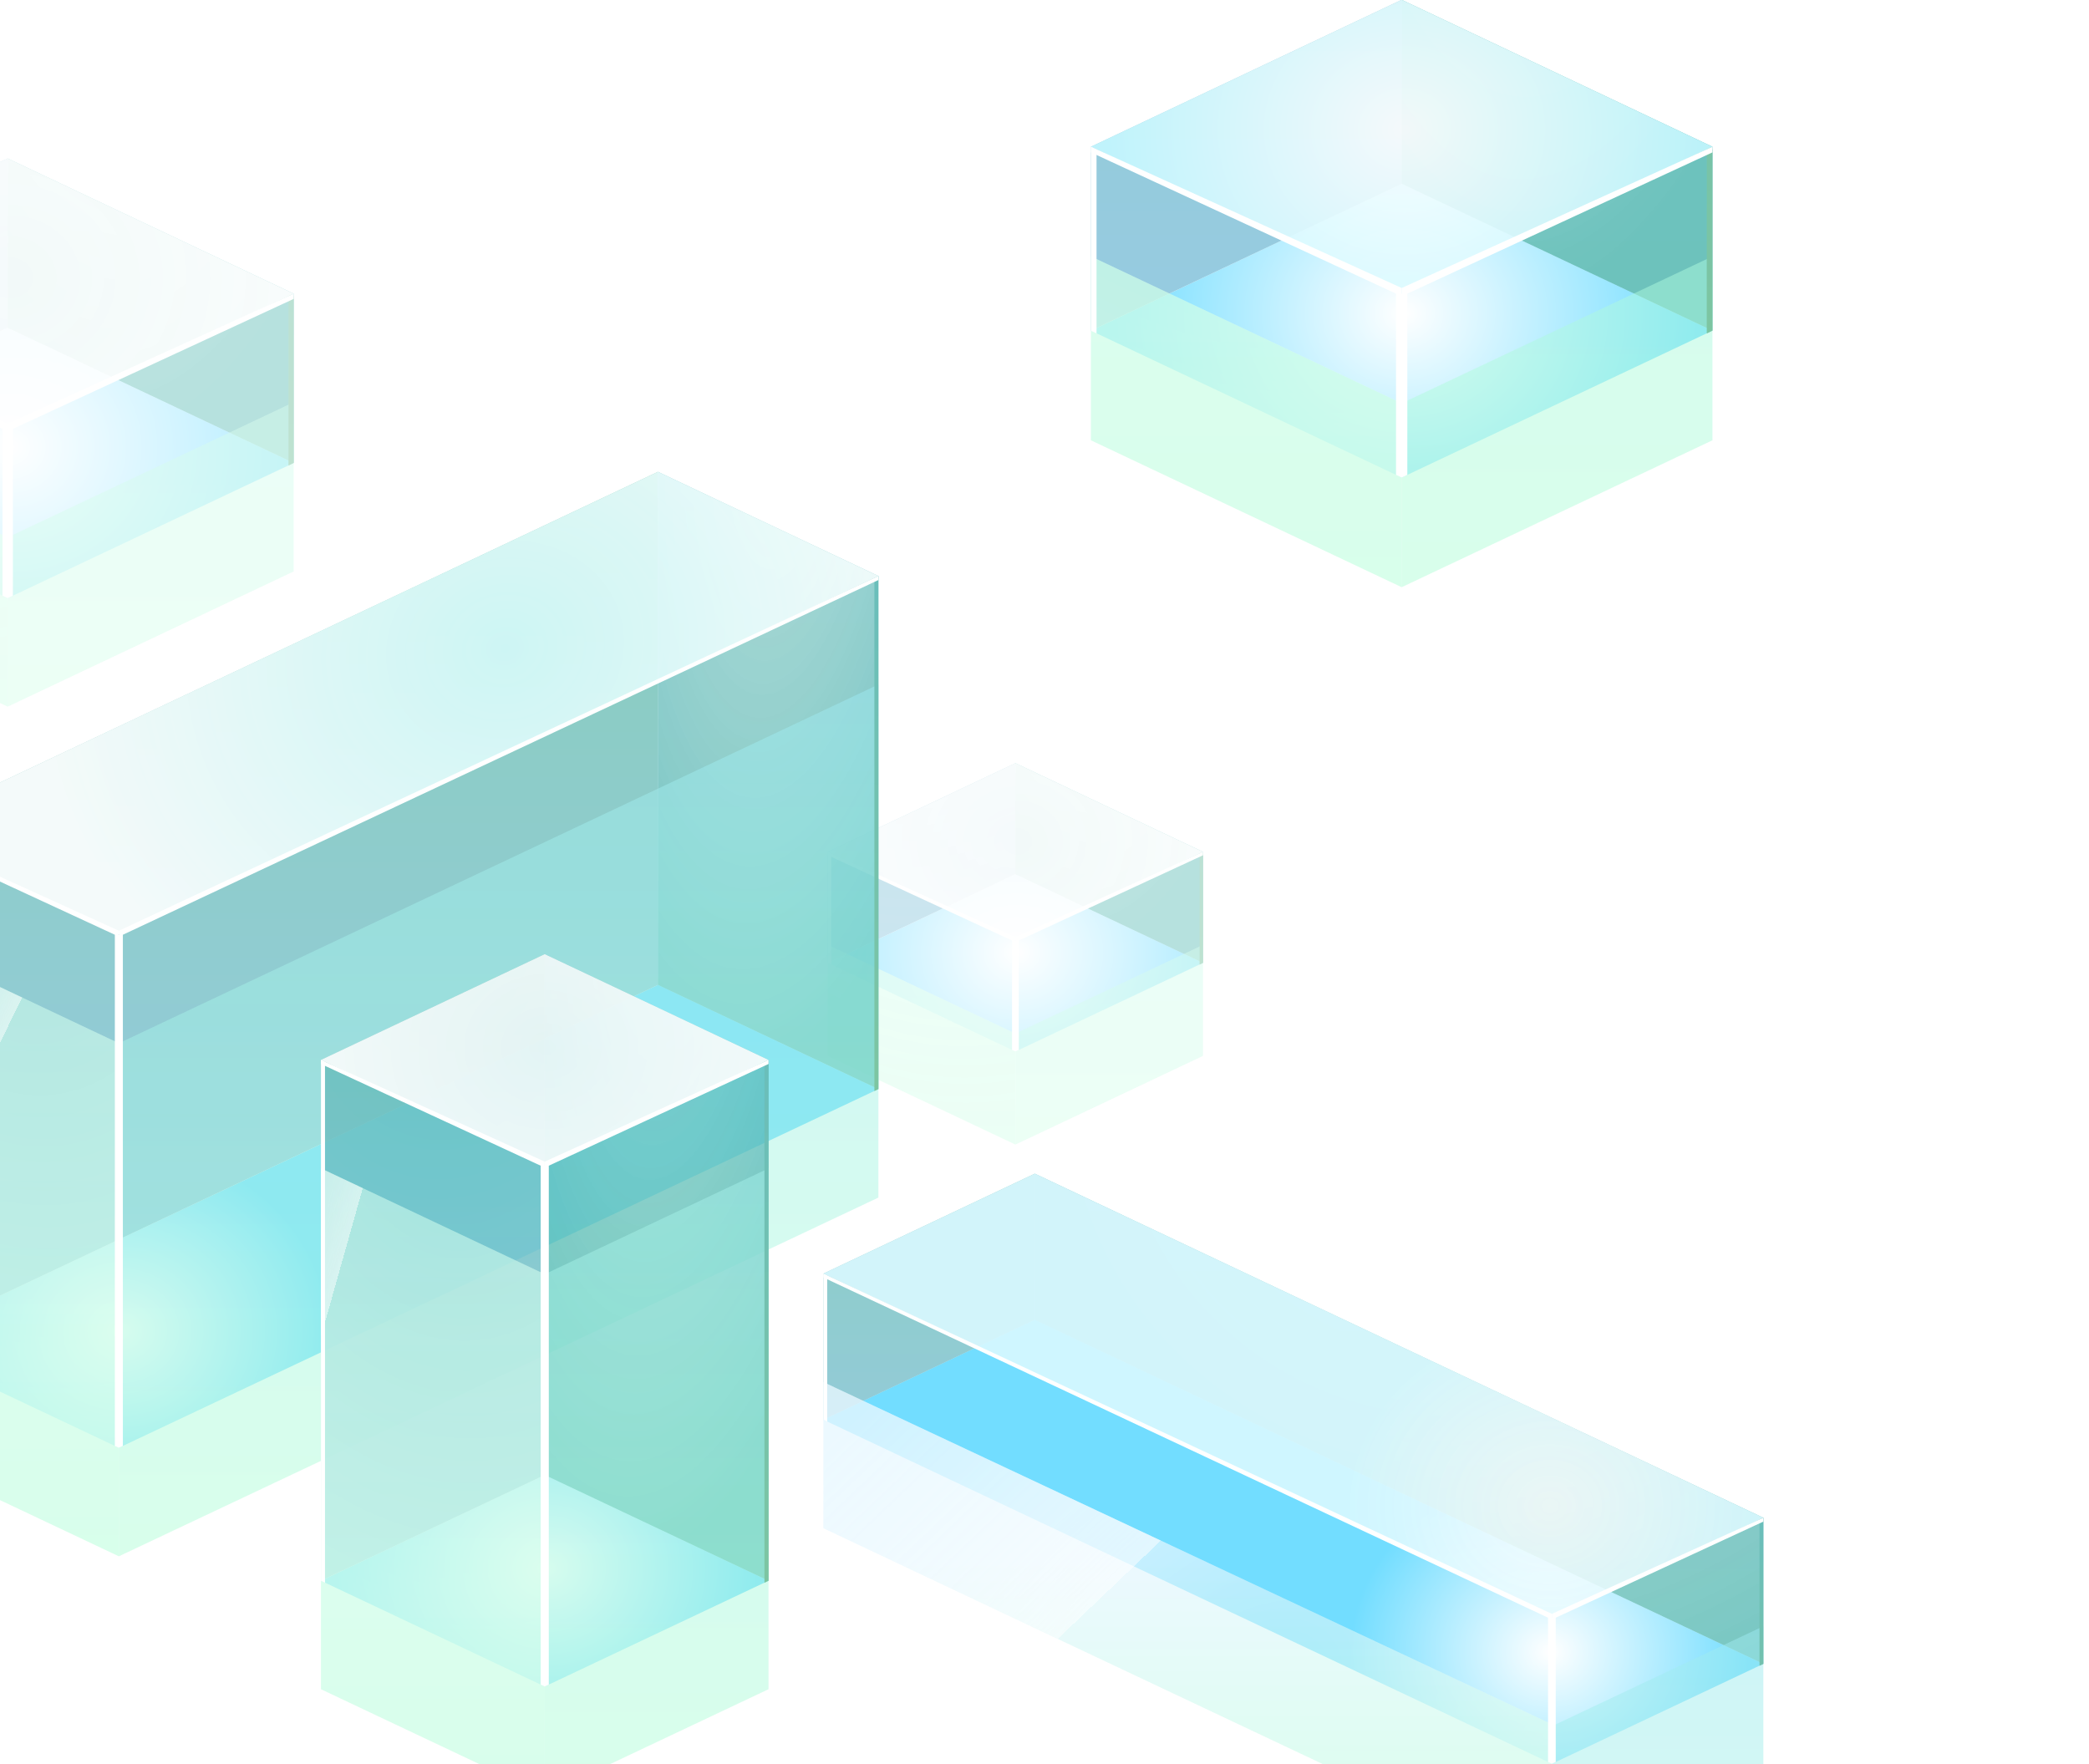 <svg width="836" height="706" viewBox="0 0 836 706" fill="none" xmlns="http://www.w3.org/2000/svg">
<g clip-path="url(#clip0_1631_20108)">
<g opacity="0.5">
<path d="M406.354 420.809L481.431 385.318L406.354 349.827L331.277 385.318L406.354 420.809Z" fill="url(#paint0_radial_1631_20108)"/>
<g filter="url(#filter0_b_1631_20108)">
<path d="M406.355 305.402V349.843L331.279 385.318V340.893L406.355 305.402Z" fill="url(#paint1_radial_1631_20108)"/>
<path d="M406.355 305.402V349.843L331.279 385.318V340.893L406.355 305.402Z" fill="url(#paint2_linear_1631_20108)" fill-opacity="0.5" style="mix-blend-mode:color"/>
</g>
<g filter="url(#filter1_b_1631_20108)">
<path d="M406.355 305.402V349.828L481.432 385.318V340.893L406.355 305.402Z" fill="url(#paint3_radial_1631_20108)" fill-opacity="0.9"/>
<path d="M406.355 305.402V349.828L481.432 385.318V340.893L406.355 305.402Z" fill="url(#paint4_linear_1631_20108)" fill-opacity="0.4"/>
</g>
<g filter="url(#filter2_bi_1631_20108)">
<path d="M406.355 420.81V376.383L331.28 340.893V385.319L406.355 420.81Z" fill="url(#paint5_radial_1631_20108)" fill-opacity="0.7"/>
<path d="M406.355 420.81V376.383L331.28 340.893V385.319L406.355 420.81Z" fill="url(#paint6_linear_1631_20108)" fill-opacity="0.4"/>
<path d="M406.355 420.81V376.383L331.28 340.893V385.319L406.355 420.81Z" fill="url(#paint7_linear_1631_20108)" fill-opacity="0.5" style="mix-blend-mode:overlay"/>
</g>
<g filter="url(#filter3_bi_1631_20108)">
<path d="M406.355 420.808V376.382L481.432 340.892L481.432 385.317L406.355 420.808Z" fill="url(#paint8_linear_1631_20108)" fill-opacity="0.5"/>
</g>
<path d="M480.066 340.893L481.431 341.575V385.318L480.066 386.001V340.893Z" fill="url(#paint9_linear_1631_20108)"/>
<g filter="url(#filter4_b_1631_20108)">
<path d="M406.354 376.383L481.431 340.892L406.354 305.401L331.277 340.892L406.354 376.383Z" fill="url(#paint10_radial_1631_20108)" fill-opacity="0.9"/>
</g>
<path d="M404.992 375.702L406.357 376.384L407.722 375.734V420.165L406.357 420.81L404.992 420.165V375.702Z" fill="white"/>
<path d="M481.436 340.892L481.436 342.258L407.725 376.383L406.36 376.383L406.36 375.018L481.436 340.892Z" fill="white"/>
<path d="M331.282 340.892L331.282 342.258L404.994 376.383L406.359 376.383L406.359 375.018L331.282 340.892Z" fill="white"/>
<path d="M331.277 340.893L332.642 341.575V386.001L331.277 385.355V340.893Z" fill="white"/>
</g>
<g opacity="0.5">
<path d="M3.078 239.365L117.538 185.256L3.078 131.147L-111.383 185.256L3.078 239.365Z" fill="url(#paint11_radial_1631_20108)"/>
<g filter="url(#filter5_b_1631_20108)">
<path d="M3.07 63.418V131.172L-111.39 185.257V117.526L3.07 63.418Z" fill="url(#paint12_radial_1631_20108)"/>
<path d="M3.07 63.418V131.172L-111.39 185.257V117.526L3.07 63.418Z" fill="url(#paint13_linear_1631_20108)" fill-opacity="0.5" style="mix-blend-mode:color"/>
</g>
<g filter="url(#filter6_b_1631_20108)">
<path d="M3.07 63.418V131.148L117.531 185.257V117.526L3.07 63.418Z" fill="url(#paint14_radial_1631_20108)" fill-opacity="0.9"/>
<path d="M3.07 63.418V131.148L117.531 185.257V117.526L3.07 63.418Z" fill="url(#paint15_linear_1631_20108)" fill-opacity="0.4"/>
</g>
<g filter="url(#filter7_bi_1631_20108)">
<path d="M3.07 239.366V171.635L-111.388 117.526V185.257L3.07 239.366Z" fill="url(#paint16_radial_1631_20108)" fill-opacity="0.7"/>
<path d="M3.07 239.366V171.635L-111.388 117.526V185.257L3.07 239.366Z" fill="url(#paint17_linear_1631_20108)" fill-opacity="0.4"/>
<path d="M3.07 239.366V171.635L-111.388 117.526V185.257L3.07 239.366Z" fill="url(#paint18_linear_1631_20108)" fill-opacity="0.5" style="mix-blend-mode:overlay"/>
</g>
<g filter="url(#filter8_bi_1631_20108)">
<path d="M3.07 239.365V171.635L117.531 117.526L117.531 185.257L3.07 239.365Z" fill="url(#paint19_linear_1631_20108)" fill-opacity="0.5"/>
</g>
<path d="M115.453 117.526L117.534 118.567V185.257L115.453 186.297V117.526Z" fill="url(#paint20_linear_1631_20108)"/>
<g filter="url(#filter9_b_1631_20108)">
<path d="M3.078 171.635L117.538 117.527L3.078 63.418L-111.383 117.527L3.078 171.635Z" fill="url(#paint21_radial_1631_20108)" fill-opacity="0.9"/>
</g>
<path d="M0.996 170.596L3.077 171.636L5.158 170.644V238.383L3.077 239.366L0.996 238.383V170.596Z" fill="white"/>
<path d="M117.541 117.527L117.541 119.608L5.162 171.635L3.081 171.635L3.081 169.554L117.541 117.527Z" fill="white"/>
<path d="M-111.377 117.526L-111.377 119.607L1.002 171.634L3.083 171.634L3.083 169.553L-111.377 117.526Z" fill="white"/>
</g>
<path d="M621.059 705.839L329.503 568.139L414.124 528.137L705.68 665.837L621.059 705.839Z" fill="url(#paint22_radial_1631_20108)"/>
<g filter="url(#filter10_b_1631_20108)">
<path d="M414.125 469.671V528.154L705.679 665.837V607.372L414.125 469.671Z" fill="url(#paint23_radial_1631_20108)" fill-opacity="0.9"/>
<path d="M414.125 469.671V528.154L705.679 665.837V607.372L414.125 469.671Z" fill="url(#paint24_linear_1631_20108)" fill-opacity="0.4"/>
</g>
<g filter="url(#filter11_b_1631_20108)">
<path d="M414.125 469.671V528.136L329.505 568.139V509.674L414.125 469.671Z" fill="url(#paint25_linear_1631_20108)" fill-opacity="0.5" style="mix-blend-mode:color"/>
</g>
<g filter="url(#filter12_bi_1631_20108)">
<path d="M621.055 705.839V647.373L705.674 607.371V665.837L621.055 705.839Z" fill="url(#paint26_linear_1631_20108)" fill-opacity="0.5"/>
</g>
<g filter="url(#filter13_bi_1631_20108)">
<path d="M621.059 705.838V646.605L329.503 509.674L329.503 568.139L621.059 705.838Z" fill="url(#paint27_radial_1631_20108)" fill-opacity="0.7"/>
<path d="M621.059 705.838V646.605L329.503 509.674L329.503 568.139L621.059 705.838Z" fill="url(#paint28_linear_1631_20108)" fill-opacity="0.4"/>
<path d="M621.059 705.838V646.605L329.503 509.674L329.503 568.139L621.059 705.838Z" fill="url(#paint29_linear_1631_20108)" fill-opacity="0.5" style="mix-blend-mode:overlay"/>
</g>
<path d="M331.039 510.443L329.501 509.674V568.139L331.039 568.908L331.039 510.443Z" fill="white"/>
<g filter="url(#filter14_b_1631_20108)">
<path d="M621.059 647.374L329.503 509.673L414.124 469.671L621.059 567.369L705.68 607.371L621.059 647.374Z" fill="url(#paint30_radial_1631_20108)" fill-opacity="0.9"/>
</g>
<path d="M622.594 646.604L621.055 647.374L619.517 646.641V705.111L621.055 705.839L622.594 705.111V646.604Z" fill="white"/>
<path d="M329.502 509.674L329.502 511.212L619.519 647.374L621.058 647.374L621.058 645.835L329.502 509.674Z" fill="white"/>
<path d="M705.68 607.372L704.141 608.141V666.606L705.68 665.879V607.372Z" fill="url(#paint31_linear_1631_20108)"/>
<path d="M705.676 607.372L705.676 608.911L622.594 647.374L621.056 647.374L621.056 645.836L705.676 607.372Z" fill="white"/>
<path d="M47.563 579.382L351.521 435.825L263.301 394.121L-40.656 537.679L47.563 579.382Z" fill="url(#paint32_radial_1631_20108)"/>
<g filter="url(#filter15_b_1631_20108)">
<path d="M263.301 188.81V394.139L-40.655 537.679V332.367L263.301 188.81Z" fill="url(#paint33_radial_1631_20108)"/>
<path d="M263.301 188.81V394.139L-40.655 537.679V332.367L263.301 188.81Z" fill="url(#paint34_linear_1631_20108)" fill-opacity="0.5" style="mix-blend-mode:color"/>
</g>
<g filter="url(#filter16_b_1631_20108)">
<path d="M263.301 188.81V394.121L351.521 435.825V230.514L263.301 188.81Z" fill="url(#paint35_radial_1631_20108)" fill-opacity="0.9"/>
<path d="M263.301 188.81V394.121L351.521 435.825V230.514L263.301 188.81Z" fill="url(#paint36_linear_1631_20108)" fill-opacity="0.4"/>
</g>
<g filter="url(#filter17_bi_1631_20108)">
<path d="M47.57 579.383V374.071L-40.648 332.367V537.679L47.57 579.383Z" fill="url(#paint37_radial_1631_20108)" fill-opacity="0.7"/>
<path d="M47.57 579.383V374.071L-40.648 332.367V537.679L47.57 579.383Z" fill="url(#paint38_linear_1631_20108)" fill-opacity="0.4"/>
<path d="M47.57 579.383V374.071L-40.648 332.367V537.679L47.57 579.383Z" fill="url(#paint39_linear_1631_20108)" fill-opacity="0.5" style="mix-blend-mode:overlay"/>
</g>
<g filter="url(#filter18_bi_1631_20108)">
<path d="M47.566 579.382V374.07L351.524 230.514L351.524 435.825L47.566 579.382Z" fill="url(#paint40_linear_1631_20108)" fill-opacity="0.5"/>
</g>
<path d="M349.922 231.316L351.526 230.514V435.825L349.922 436.627L349.922 231.316Z" fill="url(#paint41_linear_1631_20108)"/>
<g filter="url(#filter19_b_1631_20108)">
<path d="M47.563 374.071L351.521 230.513L263.301 188.81L47.563 290.663L-40.656 332.367L47.563 374.071Z" fill="url(#paint42_radial_1631_20108)" fill-opacity="0.9"/>
</g>
<path d="M45.961 373.27L47.565 374.071L49.169 373.307V578.625L47.565 579.383L45.961 578.625V373.27Z" fill="white"/>
<path d="M351.525 230.514L351.525 232.118L49.173 374.071L47.569 374.071L47.569 372.467L351.525 230.514Z" fill="white"/>
<path d="M-40.654 332.367L-40.654 333.971L45.962 374.07L47.566 374.07L47.566 372.466L-40.654 332.367Z" fill="white"/>
<path d="M217.994 674.911L307.55 632.575L217.994 590.239L128.438 632.575L217.994 674.911Z" fill="url(#paint43_radial_1631_20108)"/>
<g filter="url(#filter20_b_1631_20108)">
<path d="M218 381.817V590.258L128.444 632.575V424.153L218 381.817Z" fill="url(#paint44_radial_1631_20108)"/>
<path d="M218 381.817V590.258L128.444 632.575V424.153L218 381.817Z" fill="url(#paint45_linear_1631_20108)" fill-opacity="0.5" style="mix-blend-mode:color"/>
</g>
<g filter="url(#filter21_b_1631_20108)">
<path d="M218 381.817V590.239L307.556 632.575V424.153L218 381.817Z" fill="url(#paint46_radial_1631_20108)" fill-opacity="0.9"/>
<path d="M218 381.817V590.239L307.556 632.575V424.153L218 381.817Z" fill="url(#paint47_linear_1631_20108)" fill-opacity="0.4"/>
</g>
<g filter="url(#filter22_bi_1631_20108)">
<path d="M218 674.911V466.488L128.445 424.152V632.575L218 674.911Z" fill="url(#paint48_radial_1631_20108)" fill-opacity="0.7"/>
<path d="M218 674.911V466.488L128.445 424.152V632.575L218 674.911Z" fill="url(#paint49_linear_1631_20108)" fill-opacity="0.4"/>
<path d="M218 674.911V466.488L128.445 424.152V632.575L218 674.911Z" fill="url(#paint50_linear_1631_20108)" fill-opacity="0.5" style="mix-blend-mode:overlay"/>
</g>
<g filter="url(#filter23_bi_1631_20108)">
<path d="M217.992 674.91V466.487L307.549 424.151L307.549 632.574L217.992 674.91Z" fill="url(#paint51_linear_1631_20108)" fill-opacity="0.5"/>
</g>
<path d="M305.926 424.152L307.554 424.966V632.575L305.926 633.389V424.152Z" fill="url(#paint52_linear_1631_20108)"/>
<g filter="url(#filter24_b_1631_20108)">
<path d="M217.994 466.488L307.55 424.152L217.994 381.816L128.438 424.152L217.994 466.488Z" fill="url(#paint53_radial_1631_20108)" fill-opacity="0.9"/>
</g>
<path d="M216.371 465.674L217.999 466.488L219.628 465.712V674.14L217.999 674.91L216.371 674.14V465.674Z" fill="white"/>
<path d="M307.553 424.152L307.553 425.78L219.626 466.487L217.997 466.487L217.997 464.859L307.553 424.152Z" fill="white"/>
<path d="M128.435 424.152L128.435 425.78L216.363 466.487L217.991 466.487L217.991 464.859L128.435 424.152Z" fill="white"/>
<path d="M128.438 424.152L130.066 424.966V633.389L128.438 632.619V424.152Z" fill="white"/>
<path d="M560.933 191.103L685.304 132.31L560.933 73.517L436.562 132.31L560.933 191.103Z" fill="url(#paint54_radial_1631_20108)"/>
<g filter="url(#filter25_b_1631_20108)">
<path d="M560.938 -0.076V73.543L436.567 132.312V58.717L560.938 -0.076Z" fill="url(#paint55_radial_1631_20108)"/>
<path d="M560.938 -0.076V73.543L436.567 132.312V58.717L560.938 -0.076Z" fill="url(#paint56_linear_1631_20108)" fill-opacity="0.5" style="mix-blend-mode:color"/>
</g>
<g filter="url(#filter26_b_1631_20108)">
<path d="M560.938 -0.076V73.518L685.308 132.312V58.717L560.938 -0.076Z" fill="url(#paint57_radial_1631_20108)" fill-opacity="0.9"/>
<path d="M560.938 -0.076V73.518L685.308 132.312V58.717L560.938 -0.076Z" fill="url(#paint58_linear_1631_20108)" fill-opacity="0.4"/>
</g>
<g filter="url(#filter27_bi_1631_20108)">
<path d="M560.938 191.105V117.51L436.569 58.717V132.312L560.938 191.105Z" fill="url(#paint59_radial_1631_20108)" fill-opacity="0.7"/>
<path d="M560.938 191.105V117.51L436.569 58.717V132.312L560.938 191.105Z" fill="url(#paint60_linear_1631_20108)" fill-opacity="0.4"/>
<path d="M560.938 191.105V117.51L436.569 58.717V132.312L560.938 191.105Z" fill="url(#paint61_linear_1631_20108)" fill-opacity="0.5" style="mix-blend-mode:overlay"/>
</g>
<g filter="url(#filter28_bi_1631_20108)">
<path d="M560.938 191.104V117.509L685.308 58.716L685.308 132.31L560.938 191.104Z" fill="url(#paint62_linear_1631_20108)" fill-opacity="0.5"/>
</g>
<path d="M683.043 58.717L685.304 59.847V132.311L683.043 133.442V58.717Z" fill="url(#paint63_linear_1631_20108)"/>
<g filter="url(#filter29_b_1631_20108)">
<path d="M560.933 117.51L685.304 58.716L560.933 -0.077L436.562 58.716L560.933 117.51Z" fill="url(#paint64_radial_1631_20108)" fill-opacity="0.9"/>
</g>
<path d="M558.676 116.381L560.937 117.511L563.198 116.434V190.037L560.937 191.106L558.676 190.037V116.381Z" fill="white"/>
<path d="M685.314 58.717L685.314 60.978L563.205 117.51L560.944 117.51L560.944 115.249L685.314 58.717Z" fill="white"/>
<path d="M436.577 58.717L436.577 60.978L558.686 117.51L560.947 117.51L560.947 115.249L436.577 58.717Z" fill="white"/>
<path d="M436.562 58.717L438.824 59.847V133.442L436.562 132.373V58.717Z" fill="white"/>
</g>
<defs>
<filter id="filter0_b_1631_20108" x="301.671" y="275.794" width="134.293" height="139.132" filterUnits="userSpaceOnUse" color-interpolation-filters="sRGB">
<feFlood flood-opacity="0" result="BackgroundImageFix"/>
<feGaussianBlur in="BackgroundImageFix" stdDeviation="14.804"/>
<feComposite in2="SourceAlpha" operator="in" result="effect1_backgroundBlur_1631_20108"/>
<feBlend mode="normal" in="SourceGraphic" in2="effect1_backgroundBlur_1631_20108" result="shape"/>
</filter>
<filter id="filter1_b_1631_20108" x="376.747" y="275.794" width="134.293" height="139.132" filterUnits="userSpaceOnUse" color-interpolation-filters="sRGB">
<feFlood flood-opacity="0" result="BackgroundImageFix"/>
<feGaussianBlur in="BackgroundImageFix" stdDeviation="14.804"/>
<feComposite in2="SourceAlpha" operator="in" result="effect1_backgroundBlur_1631_20108"/>
<feBlend mode="normal" in="SourceGraphic" in2="effect1_backgroundBlur_1631_20108" result="shape"/>
</filter>
<filter id="filter2_bi_1631_20108" x="321.973" y="331.586" width="93.69" height="126.452" filterUnits="userSpaceOnUse" color-interpolation-filters="sRGB">
<feFlood flood-opacity="0" result="BackgroundImageFix"/>
<feGaussianBlur in="BackgroundImageFix" stdDeviation="4.654"/>
<feComposite in2="SourceAlpha" operator="in" result="effect1_backgroundBlur_1631_20108"/>
<feBlend mode="normal" in="SourceGraphic" in2="effect1_backgroundBlur_1631_20108" result="shape"/>
<feColorMatrix in="SourceAlpha" type="matrix" values="0 0 0 0 0 0 0 0 0 0 0 0 0 0 0 0 0 0 127 0" result="hardAlpha"/>
<feOffset dy="37.228"/>
<feGaussianBlur stdDeviation="46.535"/>
<feComposite in2="hardAlpha" operator="arithmetic" k2="-1" k3="1"/>
<feColorMatrix type="matrix" values="0 0 0 0 1 0 0 0 0 1 0 0 0 0 1 0 0 0 0.8 0"/>
<feBlend mode="normal" in2="shape" result="effect2_innerShadow_1631_20108"/>
</filter>
<filter id="filter3_bi_1631_20108" x="397.048" y="331.585" width="93.691" height="126.452" filterUnits="userSpaceOnUse" color-interpolation-filters="sRGB">
<feFlood flood-opacity="0" result="BackgroundImageFix"/>
<feGaussianBlur in="BackgroundImageFix" stdDeviation="4.654"/>
<feComposite in2="SourceAlpha" operator="in" result="effect1_backgroundBlur_1631_20108"/>
<feBlend mode="normal" in="SourceGraphic" in2="effect1_backgroundBlur_1631_20108" result="shape"/>
<feColorMatrix in="SourceAlpha" type="matrix" values="0 0 0 0 0 0 0 0 0 0 0 0 0 0 0 0 0 0 127 0" result="hardAlpha"/>
<feOffset dy="37.228"/>
<feGaussianBlur stdDeviation="46.535"/>
<feComposite in2="hardAlpha" operator="arithmetic" k2="-1" k3="1"/>
<feColorMatrix type="matrix" values="0 0 0 0 0.421 0 0 0 0 0.826 0 0 0 0 1 0 0 0 0.61 0"/>
<feBlend mode="normal" in2="shape" result="effect2_innerShadow_1631_20108"/>
</filter>
<filter id="filter4_b_1631_20108" x="321.97" y="296.094" width="168.768" height="89.596" filterUnits="userSpaceOnUse" color-interpolation-filters="sRGB">
<feFlood flood-opacity="0" result="BackgroundImageFix"/>
<feGaussianBlur in="BackgroundImageFix" stdDeviation="4.654"/>
<feComposite in2="SourceAlpha" operator="in" result="effect1_backgroundBlur_1631_20108"/>
<feBlend mode="normal" in="SourceGraphic" in2="effect1_backgroundBlur_1631_20108" result="shape"/>
</filter>
<filter id="filter5_b_1631_20108" x="-145.923" y="28.884" width="183.527" height="190.906" filterUnits="userSpaceOnUse" color-interpolation-filters="sRGB">
<feFlood flood-opacity="0" result="BackgroundImageFix"/>
<feGaussianBlur in="BackgroundImageFix" stdDeviation="17.267"/>
<feComposite in2="SourceAlpha" operator="in" result="effect1_backgroundBlur_1631_20108"/>
<feBlend mode="normal" in="SourceGraphic" in2="effect1_backgroundBlur_1631_20108" result="shape"/>
</filter>
<filter id="filter6_b_1631_20108" x="-31.463" y="28.884" width="183.528" height="190.906" filterUnits="userSpaceOnUse" color-interpolation-filters="sRGB">
<feFlood flood-opacity="0" result="BackgroundImageFix"/>
<feGaussianBlur in="BackgroundImageFix" stdDeviation="17.267"/>
<feComposite in2="SourceAlpha" operator="in" result="effect1_backgroundBlur_1631_20108"/>
<feBlend mode="normal" in="SourceGraphic" in2="effect1_backgroundBlur_1631_20108" result="shape"/>
</filter>
<filter id="filter7_bi_1631_20108" x="-122.244" y="106.671" width="136.17" height="176.116" filterUnits="userSpaceOnUse" color-interpolation-filters="sRGB">
<feFlood flood-opacity="0" result="BackgroundImageFix"/>
<feGaussianBlur in="BackgroundImageFix" stdDeviation="5.428"/>
<feComposite in2="SourceAlpha" operator="in" result="effect1_backgroundBlur_1631_20108"/>
<feBlend mode="normal" in="SourceGraphic" in2="effect1_backgroundBlur_1631_20108" result="shape"/>
<feColorMatrix in="SourceAlpha" type="matrix" values="0 0 0 0 0 0 0 0 0 0 0 0 0 0 0 0 0 0 127 0" result="hardAlpha"/>
<feOffset dy="43.421"/>
<feGaussianBlur stdDeviation="54.277"/>
<feComposite in2="hardAlpha" operator="arithmetic" k2="-1" k3="1"/>
<feColorMatrix type="matrix" values="0 0 0 0 1 0 0 0 0 1 0 0 0 0 1 0 0 0 0.8 0"/>
<feBlend mode="normal" in2="shape" result="effect2_innerShadow_1631_20108"/>
</filter>
<filter id="filter8_bi_1631_20108" x="-7.785" y="106.671" width="136.171" height="176.116" filterUnits="userSpaceOnUse" color-interpolation-filters="sRGB">
<feFlood flood-opacity="0" result="BackgroundImageFix"/>
<feGaussianBlur in="BackgroundImageFix" stdDeviation="5.428"/>
<feComposite in2="SourceAlpha" operator="in" result="effect1_backgroundBlur_1631_20108"/>
<feBlend mode="normal" in="SourceGraphic" in2="effect1_backgroundBlur_1631_20108" result="shape"/>
<feColorMatrix in="SourceAlpha" type="matrix" values="0 0 0 0 0 0 0 0 0 0 0 0 0 0 0 0 0 0 127 0" result="hardAlpha"/>
<feOffset dy="43.421"/>
<feGaussianBlur stdDeviation="54.277"/>
<feComposite in2="hardAlpha" operator="arithmetic" k2="-1" k3="1"/>
<feColorMatrix type="matrix" values="0 0 0 0 0.421 0 0 0 0 0.826 0 0 0 0 1 0 0 0 0.61 0"/>
<feBlend mode="normal" in2="shape" result="effect2_innerShadow_1631_20108"/>
</filter>
<filter id="filter9_b_1631_20108" x="-122.238" y="52.563" width="250.632" height="129.927" filterUnits="userSpaceOnUse" color-interpolation-filters="sRGB">
<feFlood flood-opacity="0" result="BackgroundImageFix"/>
<feGaussianBlur in="BackgroundImageFix" stdDeviation="5.428"/>
<feComposite in2="SourceAlpha" operator="in" result="effect1_backgroundBlur_1631_20108"/>
<feBlend mode="normal" in="SourceGraphic" in2="effect1_backgroundBlur_1631_20108" result="shape"/>
</filter>
<filter id="filter10_b_1631_20108" x="379.591" y="435.137" width="360.622" height="265.233" filterUnits="userSpaceOnUse" color-interpolation-filters="sRGB">
<feFlood flood-opacity="0" result="BackgroundImageFix"/>
<feGaussianBlur in="BackgroundImageFix" stdDeviation="17.267"/>
<feComposite in2="SourceAlpha" operator="in" result="effect1_backgroundBlur_1631_20108"/>
<feBlend mode="normal" in="SourceGraphic" in2="effect1_backgroundBlur_1631_20108" result="shape"/>
</filter>
<filter id="filter11_b_1631_20108" x="294.971" y="435.137" width="153.688" height="167.535" filterUnits="userSpaceOnUse" color-interpolation-filters="sRGB">
<feFlood flood-opacity="0" result="BackgroundImageFix"/>
<feGaussianBlur in="BackgroundImageFix" stdDeviation="17.267"/>
<feComposite in2="SourceAlpha" operator="in" result="effect1_backgroundBlur_1631_20108"/>
<feBlend mode="normal" in="SourceGraphic" in2="effect1_backgroundBlur_1631_20108" result="shape"/>
</filter>
<filter id="filter12_bi_1631_20108" x="610.199" y="596.516" width="106.33" height="152.744" filterUnits="userSpaceOnUse" color-interpolation-filters="sRGB">
<feFlood flood-opacity="0" result="BackgroundImageFix"/>
<feGaussianBlur in="BackgroundImageFix" stdDeviation="5.428"/>
<feComposite in2="SourceAlpha" operator="in" result="effect1_backgroundBlur_1631_20108"/>
<feBlend mode="normal" in="SourceGraphic" in2="effect1_backgroundBlur_1631_20108" result="shape"/>
<feColorMatrix in="SourceAlpha" type="matrix" values="0 0 0 0 0 0 0 0 0 0 0 0 0 0 0 0 0 0 127 0" result="hardAlpha"/>
<feOffset dy="43.421"/>
<feGaussianBlur stdDeviation="54.277"/>
<feComposite in2="hardAlpha" operator="arithmetic" k2="-1" k3="1"/>
<feColorMatrix type="matrix" values="0 0 0 0 0.421 0 0 0 0 0.826 0 0 0 0 1 0 0 0 0.61 0"/>
<feBlend mode="normal" in2="shape" result="effect2_innerShadow_1631_20108"/>
</filter>
<filter id="filter13_bi_1631_20108" x="318.647" y="498.818" width="313.267" height="250.442" filterUnits="userSpaceOnUse" color-interpolation-filters="sRGB">
<feFlood flood-opacity="0" result="BackgroundImageFix"/>
<feGaussianBlur in="BackgroundImageFix" stdDeviation="5.428"/>
<feComposite in2="SourceAlpha" operator="in" result="effect1_backgroundBlur_1631_20108"/>
<feBlend mode="normal" in="SourceGraphic" in2="effect1_backgroundBlur_1631_20108" result="shape"/>
<feColorMatrix in="SourceAlpha" type="matrix" values="0 0 0 0 0 0 0 0 0 0 0 0 0 0 0 0 0 0 127 0" result="hardAlpha"/>
<feOffset dy="43.421"/>
<feGaussianBlur stdDeviation="54.277"/>
<feComposite in2="hardAlpha" operator="arithmetic" k2="-1" k3="1"/>
<feColorMatrix type="matrix" values="0 0 0 0 1 0 0 0 0 1 0 0 0 0 1 0 0 0 0.8 0"/>
<feBlend mode="normal" in2="shape" result="effect2_innerShadow_1631_20108"/>
</filter>
<filter id="filter14_b_1631_20108" x="318.648" y="458.816" width="397.887" height="199.414" filterUnits="userSpaceOnUse" color-interpolation-filters="sRGB">
<feFlood flood-opacity="0" result="BackgroundImageFix"/>
<feGaussianBlur in="BackgroundImageFix" stdDeviation="5.428"/>
<feComposite in2="SourceAlpha" operator="in" result="effect1_backgroundBlur_1631_20108"/>
<feBlend mode="normal" in="SourceGraphic" in2="effect1_backgroundBlur_1631_20108" result="shape"/>
</filter>
<filter id="filter15_b_1631_20108" x="-75.189" y="154.276" width="373.023" height="417.937" filterUnits="userSpaceOnUse" color-interpolation-filters="sRGB">
<feFlood flood-opacity="0" result="BackgroundImageFix"/>
<feGaussianBlur in="BackgroundImageFix" stdDeviation="17.267"/>
<feComposite in2="SourceAlpha" operator="in" result="effect1_backgroundBlur_1631_20108"/>
<feBlend mode="normal" in="SourceGraphic" in2="effect1_backgroundBlur_1631_20108" result="shape"/>
</filter>
<filter id="filter16_b_1631_20108" x="228.767" y="154.276" width="157.287" height="316.083" filterUnits="userSpaceOnUse" color-interpolation-filters="sRGB">
<feFlood flood-opacity="0" result="BackgroundImageFix"/>
<feGaussianBlur in="BackgroundImageFix" stdDeviation="17.267"/>
<feComposite in2="SourceAlpha" operator="in" result="effect1_backgroundBlur_1631_20108"/>
<feBlend mode="normal" in="SourceGraphic" in2="effect1_backgroundBlur_1631_20108" result="shape"/>
</filter>
<filter id="filter17_bi_1631_20108" x="-51.503" y="321.512" width="109.929" height="301.292" filterUnits="userSpaceOnUse" color-interpolation-filters="sRGB">
<feFlood flood-opacity="0" result="BackgroundImageFix"/>
<feGaussianBlur in="BackgroundImageFix" stdDeviation="5.428"/>
<feComposite in2="SourceAlpha" operator="in" result="effect1_backgroundBlur_1631_20108"/>
<feBlend mode="normal" in="SourceGraphic" in2="effect1_backgroundBlur_1631_20108" result="shape"/>
<feColorMatrix in="SourceAlpha" type="matrix" values="0 0 0 0 0 0 0 0 0 0 0 0 0 0 0 0 0 0 127 0" result="hardAlpha"/>
<feOffset dy="43.421"/>
<feGaussianBlur stdDeviation="54.277"/>
<feComposite in2="hardAlpha" operator="arithmetic" k2="-1" k3="1"/>
<feColorMatrix type="matrix" values="0 0 0 0 1 0 0 0 0 1 0 0 0 0 1 0 0 0 0.8 0"/>
<feBlend mode="normal" in2="shape" result="effect2_innerShadow_1631_20108"/>
</filter>
<filter id="filter18_bi_1631_20108" x="36.711" y="219.658" width="325.668" height="403.145" filterUnits="userSpaceOnUse" color-interpolation-filters="sRGB">
<feFlood flood-opacity="0" result="BackgroundImageFix"/>
<feGaussianBlur in="BackgroundImageFix" stdDeviation="5.428"/>
<feComposite in2="SourceAlpha" operator="in" result="effect1_backgroundBlur_1631_20108"/>
<feBlend mode="normal" in="SourceGraphic" in2="effect1_backgroundBlur_1631_20108" result="shape"/>
<feColorMatrix in="SourceAlpha" type="matrix" values="0 0 0 0 0 0 0 0 0 0 0 0 0 0 0 0 0 0 127 0" result="hardAlpha"/>
<feOffset dy="43.421"/>
<feGaussianBlur stdDeviation="54.277"/>
<feComposite in2="hardAlpha" operator="arithmetic" k2="-1" k3="1"/>
<feColorMatrix type="matrix" values="0 0 0 0 0.421 0 0 0 0 0.826 0 0 0 0 1 0 0 0 0.61 0"/>
<feBlend mode="normal" in2="shape" result="effect2_innerShadow_1631_20108"/>
</filter>
<filter id="filter19_b_1631_20108" x="-51.512" y="177.954" width="413.888" height="206.972" filterUnits="userSpaceOnUse" color-interpolation-filters="sRGB">
<feFlood flood-opacity="0" result="BackgroundImageFix"/>
<feGaussianBlur in="BackgroundImageFix" stdDeviation="5.428"/>
<feComposite in2="SourceAlpha" operator="in" result="effect1_backgroundBlur_1631_20108"/>
<feBlend mode="normal" in="SourceGraphic" in2="effect1_backgroundBlur_1631_20108" result="shape"/>
</filter>
<filter id="filter20_b_1631_20108" x="93.91" y="347.284" width="158.624" height="319.825" filterUnits="userSpaceOnUse" color-interpolation-filters="sRGB">
<feFlood flood-opacity="0" result="BackgroundImageFix"/>
<feGaussianBlur in="BackgroundImageFix" stdDeviation="17.267"/>
<feComposite in2="SourceAlpha" operator="in" result="effect1_backgroundBlur_1631_20108"/>
<feBlend mode="normal" in="SourceGraphic" in2="effect1_backgroundBlur_1631_20108" result="shape"/>
</filter>
<filter id="filter21_b_1631_20108" x="183.466" y="347.284" width="158.624" height="319.825" filterUnits="userSpaceOnUse" color-interpolation-filters="sRGB">
<feFlood flood-opacity="0" result="BackgroundImageFix"/>
<feGaussianBlur in="BackgroundImageFix" stdDeviation="17.267"/>
<feComposite in2="SourceAlpha" operator="in" result="effect1_backgroundBlur_1631_20108"/>
<feBlend mode="normal" in="SourceGraphic" in2="effect1_backgroundBlur_1631_20108" result="shape"/>
</filter>
<filter id="filter22_bi_1631_20108" x="117.589" y="413.297" width="111.266" height="305.035" filterUnits="userSpaceOnUse" color-interpolation-filters="sRGB">
<feFlood flood-opacity="0" result="BackgroundImageFix"/>
<feGaussianBlur in="BackgroundImageFix" stdDeviation="5.428"/>
<feComposite in2="SourceAlpha" operator="in" result="effect1_backgroundBlur_1631_20108"/>
<feBlend mode="normal" in="SourceGraphic" in2="effect1_backgroundBlur_1631_20108" result="shape"/>
<feColorMatrix in="SourceAlpha" type="matrix" values="0 0 0 0 0 0 0 0 0 0 0 0 0 0 0 0 0 0 127 0" result="hardAlpha"/>
<feOffset dy="43.421"/>
<feGaussianBlur stdDeviation="54.277"/>
<feComposite in2="hardAlpha" operator="arithmetic" k2="-1" k3="1"/>
<feColorMatrix type="matrix" values="0 0 0 0 1 0 0 0 0 1 0 0 0 0 1 0 0 0 0.8 0"/>
<feBlend mode="normal" in2="shape" result="effect2_innerShadow_1631_20108"/>
</filter>
<filter id="filter23_bi_1631_20108" x="207.137" y="413.296" width="111.267" height="305.034" filterUnits="userSpaceOnUse" color-interpolation-filters="sRGB">
<feFlood flood-opacity="0" result="BackgroundImageFix"/>
<feGaussianBlur in="BackgroundImageFix" stdDeviation="5.428"/>
<feComposite in2="SourceAlpha" operator="in" result="effect1_backgroundBlur_1631_20108"/>
<feBlend mode="normal" in="SourceGraphic" in2="effect1_backgroundBlur_1631_20108" result="shape"/>
<feColorMatrix in="SourceAlpha" type="matrix" values="0 0 0 0 0 0 0 0 0 0 0 0 0 0 0 0 0 0 127 0" result="hardAlpha"/>
<feOffset dy="43.421"/>
<feGaussianBlur stdDeviation="54.277"/>
<feComposite in2="hardAlpha" operator="arithmetic" k2="-1" k3="1"/>
<feColorMatrix type="matrix" values="0 0 0 0 0.421 0 0 0 0 0.826 0 0 0 0 1 0 0 0 0.61 0"/>
<feBlend mode="normal" in2="shape" result="effect2_innerShadow_1631_20108"/>
</filter>
<filter id="filter24_b_1631_20108" x="117.582" y="370.961" width="200.823" height="106.383" filterUnits="userSpaceOnUse" color-interpolation-filters="sRGB">
<feFlood flood-opacity="0" result="BackgroundImageFix"/>
<feGaussianBlur in="BackgroundImageFix" stdDeviation="5.428"/>
<feComposite in2="SourceAlpha" operator="in" result="effect1_backgroundBlur_1631_20108"/>
<feBlend mode="normal" in="SourceGraphic" in2="effect1_backgroundBlur_1631_20108" result="shape"/>
</filter>
<filter id="filter25_b_1631_20108" x="401.667" y="-34.977" width="194.171" height="202.188" filterUnits="userSpaceOnUse" color-interpolation-filters="sRGB">
<feFlood flood-opacity="0" result="BackgroundImageFix"/>
<feGaussianBlur in="BackgroundImageFix" stdDeviation="17.45"/>
<feComposite in2="SourceAlpha" operator="in" result="effect1_backgroundBlur_1631_20108"/>
<feBlend mode="normal" in="SourceGraphic" in2="effect1_backgroundBlur_1631_20108" result="shape"/>
</filter>
<filter id="filter26_b_1631_20108" x="526.037" y="-34.977" width="194.171" height="202.188" filterUnits="userSpaceOnUse" color-interpolation-filters="sRGB">
<feFlood flood-opacity="0" result="BackgroundImageFix"/>
<feGaussianBlur in="BackgroundImageFix" stdDeviation="17.45"/>
<feComposite in2="SourceAlpha" operator="in" result="effect1_backgroundBlur_1631_20108"/>
<feBlend mode="normal" in="SourceGraphic" in2="effect1_backgroundBlur_1631_20108" result="shape"/>
</filter>
<filter id="filter27_bi_1631_20108" x="425.598" y="47.746" width="146.31" height="187.242" filterUnits="userSpaceOnUse" color-interpolation-filters="sRGB">
<feFlood flood-opacity="0" result="BackgroundImageFix"/>
<feGaussianBlur in="BackgroundImageFix" stdDeviation="5.485"/>
<feComposite in2="SourceAlpha" operator="in" result="effect1_backgroundBlur_1631_20108"/>
<feBlend mode="normal" in="SourceGraphic" in2="effect1_backgroundBlur_1631_20108" result="shape"/>
<feColorMatrix in="SourceAlpha" type="matrix" values="0 0 0 0 0 0 0 0 0 0 0 0 0 0 0 0 0 0 127 0" result="hardAlpha"/>
<feOffset dy="43.882"/>
<feGaussianBlur stdDeviation="54.853"/>
<feComposite in2="hardAlpha" operator="arithmetic" k2="-1" k3="1"/>
<feColorMatrix type="matrix" values="0 0 0 0 1 0 0 0 0 1 0 0 0 0 1 0 0 0 0.8 0"/>
<feBlend mode="normal" in2="shape" result="effect2_innerShadow_1631_20108"/>
</filter>
<filter id="filter28_bi_1631_20108" x="549.967" y="47.745" width="146.312" height="187.241" filterUnits="userSpaceOnUse" color-interpolation-filters="sRGB">
<feFlood flood-opacity="0" result="BackgroundImageFix"/>
<feGaussianBlur in="BackgroundImageFix" stdDeviation="5.485"/>
<feComposite in2="SourceAlpha" operator="in" result="effect1_backgroundBlur_1631_20108"/>
<feBlend mode="normal" in="SourceGraphic" in2="effect1_backgroundBlur_1631_20108" result="shape"/>
<feColorMatrix in="SourceAlpha" type="matrix" values="0 0 0 0 0 0 0 0 0 0 0 0 0 0 0 0 0 0 127 0" result="hardAlpha"/>
<feOffset dy="43.882"/>
<feGaussianBlur stdDeviation="54.853"/>
<feComposite in2="hardAlpha" operator="arithmetic" k2="-1" k3="1"/>
<feColorMatrix type="matrix" values="0 0 0 0 0.421 0 0 0 0 0.826 0 0 0 0 1 0 0 0 0.61 0"/>
<feBlend mode="normal" in2="shape" result="effect2_innerShadow_1631_20108"/>
</filter>
<filter id="filter29_b_1631_20108" x="425.592" y="-11.048" width="270.682" height="139.528" filterUnits="userSpaceOnUse" color-interpolation-filters="sRGB">
<feFlood flood-opacity="0" result="BackgroundImageFix"/>
<feGaussianBlur in="BackgroundImageFix" stdDeviation="5.485"/>
<feComposite in2="SourceAlpha" operator="in" result="effect1_backgroundBlur_1631_20108"/>
<feBlend mode="normal" in="SourceGraphic" in2="effect1_backgroundBlur_1631_20108" result="shape"/>
</filter>
<radialGradient id="paint0_radial_1631_20108" cx="0" cy="0" r="1" gradientUnits="userSpaceOnUse" gradientTransform="translate(407.037 381.14) rotate(-179.453) scale(70.985 63.274)">
<stop stop-color="white"/>
<stop offset="1" stop-color="#72DDFF"/>
</radialGradient>
<radialGradient id="paint1_radial_1631_20108" cx="0" cy="0" r="1" gradientUnits="userSpaceOnUse" gradientTransform="translate(375.406 165.835) rotate(-83.595) scale(228.704 165.168)">
<stop stop-color="white" stop-opacity="0.26"/>
<stop offset="1" stop-color="white" stop-opacity="0.8"/>
</radialGradient>
<linearGradient id="paint2_linear_1631_20108" x1="368.817" y1="385.318" x2="368.817" y2="-77.428" gradientUnits="userSpaceOnUse">
<stop stop-color="#3098C5"/>
<stop offset="1" stop-color="#009C4D"/>
</linearGradient>
<radialGradient id="paint3_radial_1631_20108" cx="0" cy="0" r="1" gradientUnits="userSpaceOnUse" gradientTransform="translate(448.437 154.02) rotate(94.52) scale(225.197 78.811)">
<stop stop-color="#A7F0FF" stop-opacity="0.33"/>
<stop offset="1" stop-color="#00A5C8" stop-opacity="0.58"/>
</radialGradient>
<linearGradient id="paint4_linear_1631_20108" x1="443.513" y1="385.318" x2="443.513" y2="-77.428" gradientUnits="userSpaceOnUse">
<stop stop-color="#59AD83"/>
<stop offset="1" stop-color="#63A3BE"/>
</linearGradient>
<radialGradient id="paint5_radial_1631_20108" cx="0" cy="0" r="1" gradientUnits="userSpaceOnUse" gradientTransform="translate(374.96 182.611) rotate(83.544) scale(224.607 163.477)">
<stop stop-color="white" stop-opacity="0.5"/>
<stop offset="1" stop-color="white"/>
</radialGradient>
<linearGradient id="paint6_linear_1631_20108" x1="368.438" y1="-32.918" x2="368.438" y2="421.492" gradientUnits="userSpaceOnUse">
<stop stop-color="#C4EDFF" stop-opacity="0.8"/>
<stop offset="1" stop-color="#86FFC2" stop-opacity="0.8"/>
</linearGradient>
<linearGradient id="paint7_linear_1631_20108" x1="331.279" y1="123.232" x2="406.355" y2="144.39" gradientUnits="userSpaceOnUse">
<stop stop-color="white" stop-opacity="0"/>
<stop offset="0.5" stop-color="white"/>
<stop offset="0.5" stop-color="white" stop-opacity="0"/>
<stop offset="1" stop-color="white" stop-opacity="0"/>
</linearGradient>
<linearGradient id="paint8_linear_1631_20108" x1="443.748" y1="-32.919" x2="443.748" y2="421.491" gradientUnits="userSpaceOnUse">
<stop stop-color="#94DFFF"/>
<stop offset="1" stop-color="#B3FFD8"/>
</linearGradient>
<linearGradient id="paint9_linear_1631_20108" x1="480.746" y1="-33.086" x2="480.746" y2="386.631" gradientUnits="userSpaceOnUse">
<stop stop-color="#4FB3DE"/>
<stop offset="1" stop-color="#7DC5A1"/>
</linearGradient>
<radialGradient id="paint10_radial_1631_20108" cx="0" cy="0" r="1" gradientUnits="userSpaceOnUse" gradientTransform="translate(407.037 336.714) rotate(-179.453) scale(70.985 63.274)">
<stop stop-color="white" stop-opacity="0.9"/>
<stop offset="1" stop-color="white"/>
</radialGradient>
<radialGradient id="paint11_radial_1631_20108" cx="0" cy="0" r="1" gradientUnits="userSpaceOnUse" gradientTransform="translate(4.118 178.886) rotate(-179.453) scale(108.222 96.466)">
<stop stop-color="white"/>
<stop offset="1" stop-color="#72DDFF"/>
</radialGradient>
<radialGradient id="paint12_radial_1631_20108" cx="0" cy="0" r="1" gradientUnits="userSpaceOnUse" gradientTransform="translate(-44.115 -149.362) rotate(-83.595) scale(348.678 251.811)">
<stop stop-color="white" stop-opacity="0.26"/>
<stop offset="1" stop-color="white" stop-opacity="0.8"/>
</radialGradient>
<linearGradient id="paint13_linear_1631_20108" x1="-54.16" y1="185.257" x2="-54.16" y2="-520.235" gradientUnits="userSpaceOnUse">
<stop stop-color="#3098C5"/>
<stop offset="1" stop-color="#009C4D"/>
</linearGradient>
<radialGradient id="paint14_radial_1631_20108" cx="0" cy="0" r="1" gradientUnits="userSpaceOnUse" gradientTransform="translate(67.227 -167.376) rotate(94.52) scale(343.331 120.154)">
<stop stop-color="#A7F0FF" stop-opacity="0.33"/>
<stop offset="1" stop-color="#00A5C8" stop-opacity="0.58"/>
</radialGradient>
<linearGradient id="paint15_linear_1631_20108" x1="59.721" y1="185.257" x2="59.721" y2="-520.235" gradientUnits="userSpaceOnUse">
<stop stop-color="#59AD83"/>
<stop offset="1" stop-color="#63A3BE"/>
</linearGradient>
<radialGradient id="paint16_radial_1631_20108" cx="0" cy="0" r="1" gradientUnits="userSpaceOnUse" gradientTransform="translate(-44.795 -123.787) rotate(83.544) scale(342.43 249.234)">
<stop stop-color="white" stop-opacity="0.5"/>
<stop offset="1" stop-color="white"/>
</radialGradient>
<linearGradient id="paint17_linear_1631_20108" x1="-54.738" y1="-452.377" x2="-54.738" y2="240.406" gradientUnits="userSpaceOnUse">
<stop stop-color="#C4EDFF" stop-opacity="0.8"/>
<stop offset="1" stop-color="#86FFC2" stop-opacity="0.8"/>
</linearGradient>
<linearGradient id="paint18_linear_1631_20108" x1="-111.39" y1="-214.314" x2="3.07" y2="-182.057" gradientUnits="userSpaceOnUse">
<stop stop-color="white" stop-opacity="0"/>
<stop offset="0.5" stop-color="white"/>
<stop offset="0.5" stop-color="white" stop-opacity="0"/>
<stop offset="1" stop-color="white" stop-opacity="0"/>
</linearGradient>
<linearGradient id="paint19_linear_1631_20108" x1="60.078" y1="-452.377" x2="60.078" y2="240.406" gradientUnits="userSpaceOnUse">
<stop stop-color="#94DFFF"/>
<stop offset="1" stop-color="#B3FFD8"/>
</linearGradient>
<linearGradient id="paint20_linear_1631_20108" x1="116.49" y1="-452.633" x2="116.49" y2="187.258" gradientUnits="userSpaceOnUse">
<stop stop-color="#4FB3DE"/>
<stop offset="1" stop-color="#7DC5A1"/>
</linearGradient>
<radialGradient id="paint21_radial_1631_20108" cx="0" cy="0" r="1" gradientUnits="userSpaceOnUse" gradientTransform="translate(4.118 111.156) rotate(-179.453) scale(108.222 96.466)">
<stop stop-color="white" stop-opacity="0.9"/>
<stop offset="1" stop-color="white"/>
</radialGradient>
<radialGradient id="paint22_radial_1631_20108" cx="0" cy="0" r="1" gradientUnits="userSpaceOnUse" gradientTransform="translate(620.29 661.128) rotate(-0.547) scale(80.008 71.317)">
<stop stop-color="white"/>
<stop offset="1" stop-color="#72DDFF"/>
</radialGradient>
<radialGradient id="paint23_radial_1631_20108" cx="0" cy="0" r="1" gradientUnits="userSpaceOnUse" gradientTransform="translate(577.545 443.824) rotate(104.058) scale(283.713 297.818)">
<stop stop-color="#A7F0FF" stop-opacity="0.33"/>
<stop offset="1" stop-color="#00A5C8" stop-opacity="0.58"/>
</radialGradient>
<linearGradient id="paint24_linear_1631_20108" x1="558.425" y1="727.379" x2="558.425" y2="160.088" gradientUnits="userSpaceOnUse">
<stop stop-color="#59AD83"/>
<stop offset="1" stop-color="#63A3BE"/>
</linearGradient>
<linearGradient id="paint25_linear_1631_20108" x1="371.815" y1="629.681" x2="371.815" y2="277.452" gradientUnits="userSpaceOnUse">
<stop stop-color="#3098C5"/>
<stop offset="1" stop-color="#009C4D"/>
</linearGradient>
<linearGradient id="paint26_linear_1631_20108" x1="633.287" y1="497.614" x2="633.287" y2="815.623" gradientUnits="userSpaceOnUse">
<stop stop-color="#94DFFF"/>
<stop offset="1" stop-color="#B3FFD8"/>
</linearGradient>
<radialGradient id="paint27_radial_1631_20108" cx="0" cy="0" r="1" gradientUnits="userSpaceOnUse" gradientTransform="translate(501.051 638.143) rotate(50.565) scale(106.575 158.766)">
<stop stop-color="white" stop-opacity="0.5"/>
<stop offset="1" stop-color="white"/>
</radialGradient>
<linearGradient id="paint28_linear_1631_20108" x1="474.896" y1="582.755" x2="474.896" y2="699.685" gradientUnits="userSpaceOnUse">
<stop stop-color="#C4EDFF" stop-opacity="0.8"/>
<stop offset="1" stop-color="#86FFC2" stop-opacity="0.8"/>
</linearGradient>
<linearGradient id="paint29_linear_1631_20108" x1="332.139" y1="533.215" x2="498.015" y2="707.298" gradientUnits="userSpaceOnUse">
<stop stop-color="white" stop-opacity="0"/>
<stop offset="0.5" stop-color="white"/>
<stop offset="0.5" stop-color="white" stop-opacity="0"/>
<stop offset="1" stop-color="white" stop-opacity="0"/>
</linearGradient>
<radialGradient id="paint30_radial_1631_20108" cx="0" cy="0" r="1" gradientUnits="userSpaceOnUse" gradientTransform="translate(620.29 602.662) rotate(-0.547) scale(80.008 71.317)">
<stop stop-color="white" stop-opacity="0.9"/>
<stop offset="1" stop-color="#DAF9FF"/>
</radialGradient>
<linearGradient id="paint31_linear_1631_20108" x1="704.913" y1="439.586" x2="704.913" y2="728.582" gradientUnits="userSpaceOnUse">
<stop stop-color="#4FB3DE"/>
<stop offset="1" stop-color="#7DC5A1"/>
</linearGradient>
<radialGradient id="paint32_radial_1631_20108" cx="0" cy="0" r="1" gradientUnits="userSpaceOnUse" gradientTransform="translate(48.366 532.769) rotate(-179.453) scale(83.412 74.35)">
<stop stop-color="white"/>
<stop offset="1" stop-color="#72DDFF"/>
</radialGradient>
<radialGradient id="paint33_radial_1631_20108" cx="0" cy="0" r="1" gradientUnits="userSpaceOnUse" gradientTransform="translate(11.199 279.773) rotate(-83.595) scale(268.741 194.082)">
<stop stop-color="white" stop-opacity="0.26"/>
<stop offset="1" stop-color="white" stop-opacity="0.8"/>
</radialGradient>
<linearGradient id="paint34_linear_1631_20108" x1="3.457" y1="537.679" x2="3.457" y2="-6.076" gradientUnits="userSpaceOnUse">
<stop stop-color="#3098C5"/>
<stop offset="1" stop-color="#009C4D"/>
</linearGradient>
<radialGradient id="paint35_radial_1631_20108" cx="0" cy="0" r="1" gradientUnits="userSpaceOnUse" gradientTransform="translate(312.749 164.035) rotate(94.52) scale(264.62 92.608)">
<stop stop-color="#A7F0FF" stop-opacity="0.33"/>
<stop offset="1" stop-color="#00A5C8" stop-opacity="0.58"/>
</radialGradient>
<linearGradient id="paint36_linear_1631_20108" x1="306.964" y1="435.825" x2="306.964" y2="-107.929" gradientUnits="userSpaceOnUse">
<stop stop-color="#59AD83"/>
<stop offset="1" stop-color="#63A3BE"/>
</linearGradient>
<radialGradient id="paint37_radial_1631_20108" cx="0" cy="0" r="1" gradientUnits="userSpaceOnUse" gradientTransform="translate(10.678 299.485) rotate(83.544) scale(263.927 192.096)">
<stop stop-color="white" stop-opacity="0.5"/>
<stop offset="1" stop-color="white"/>
</radialGradient>
<linearGradient id="paint38_linear_1631_20108" x1="3.015" y1="46.225" x2="3.015" y2="580.184" gradientUnits="userSpaceOnUse">
<stop stop-color="#C4EDFF" stop-opacity="0.8"/>
<stop offset="1" stop-color="#86FFC2" stop-opacity="0.8"/>
</linearGradient>
<linearGradient id="paint39_linear_1631_20108" x1="-39.851" y1="347.606" x2="45.161" y2="389.31" gradientUnits="userSpaceOnUse">
<stop stop-color="white" stop-opacity="0"/>
<stop offset="0.5" stop-color="white"/>
<stop offset="0.5" stop-color="white" stop-opacity="0"/>
<stop offset="1" stop-color="white" stop-opacity="0"/>
</linearGradient>
<linearGradient id="paint40_linear_1631_20108" x1="91.505" y1="46.224" x2="91.505" y2="580.183" gradientUnits="userSpaceOnUse">
<stop stop-color="#94DFFF"/>
<stop offset="1" stop-color="#B3FFD8"/>
</linearGradient>
<linearGradient id="paint41_linear_1631_20108" x1="350.721" y1="-55.825" x2="350.721" y2="437.368" gradientUnits="userSpaceOnUse">
<stop stop-color="#4FB3DE"/>
<stop offset="1" stop-color="#7DC5A1"/>
</linearGradient>
<radialGradient id="paint42_radial_1631_20108" cx="0" cy="0" r="1" gradientUnits="userSpaceOnUse" gradientTransform="translate(201.943 259.423) rotate(164.119) scale(184.544 164.497)">
<stop stop-color="#DDFFFF" stop-opacity="0.9"/>
<stop offset="1" stop-color="white"/>
</radialGradient>
<radialGradient id="paint43_radial_1631_20108" cx="0" cy="0" r="1" gradientUnits="userSpaceOnUse" gradientTransform="translate(218.808 627.591) rotate(-179.453) scale(84.675 75.477)">
<stop stop-color="white"/>
<stop offset="1" stop-color="#72DDFF"/>
</radialGradient>
<radialGradient id="paint44_radial_1631_20108" cx="0" cy="0" r="1" gradientUnits="userSpaceOnUse" gradientTransform="translate(181.081 370.762) rotate(-83.595) scale(272.813 197.023)">
<stop stop-color="white" stop-opacity="0.26"/>
<stop offset="1" stop-color="white" stop-opacity="0.8"/>
</radialGradient>
<linearGradient id="paint45_linear_1631_20108" x1="173.222" y1="632.575" x2="173.222" y2="80.582" gradientUnits="userSpaceOnUse">
<stop stop-color="#3098C5"/>
<stop offset="1" stop-color="#009C4D"/>
</linearGradient>
<radialGradient id="paint46_radial_1631_20108" cx="0" cy="0" r="1" gradientUnits="userSpaceOnUse" gradientTransform="translate(268.197 356.667) rotate(94.52) scale(268.63 94.011)">
<stop stop-color="#A7F0FF" stop-opacity="0.33"/>
<stop offset="1" stop-color="#00A5C8" stop-opacity="0.58"/>
</radialGradient>
<linearGradient id="paint47_linear_1631_20108" x1="262.324" y1="632.575" x2="262.324" y2="80.582" gradientUnits="userSpaceOnUse">
<stop stop-color="#59AD83"/>
<stop offset="1" stop-color="#63A3BE"/>
</linearGradient>
<radialGradient id="paint48_radial_1631_20108" cx="0" cy="0" r="1" gradientUnits="userSpaceOnUse" gradientTransform="translate(180.549 390.772) rotate(83.544) scale(267.926 195.006)">
<stop stop-color="white" stop-opacity="0.5"/>
<stop offset="1" stop-color="white"/>
</radialGradient>
<linearGradient id="paint49_linear_1631_20108" x1="172.769" y1="133.675" x2="172.769" y2="675.724" gradientUnits="userSpaceOnUse">
<stop stop-color="#C4EDFF" stop-opacity="0.8"/>
<stop offset="1" stop-color="#86FFC2" stop-opacity="0.8"/>
</linearGradient>
<linearGradient id="paint50_linear_1631_20108" x1="128.444" y1="319.941" x2="218" y2="345.18" gradientUnits="userSpaceOnUse">
<stop stop-color="white" stop-opacity="0"/>
<stop offset="0.5" stop-color="white"/>
<stop offset="0.5" stop-color="white" stop-opacity="0"/>
<stop offset="1" stop-color="white" stop-opacity="0"/>
</linearGradient>
<linearGradient id="paint51_linear_1631_20108" x1="262.596" y1="133.674" x2="262.596" y2="675.724" gradientUnits="userSpaceOnUse">
<stop stop-color="#94DFFF"/>
<stop offset="1" stop-color="#B3FFD8"/>
</linearGradient>
<linearGradient id="paint52_linear_1631_20108" x1="306.737" y1="133.475" x2="306.737" y2="634.141" gradientUnits="userSpaceOnUse">
<stop stop-color="#4FB3DE"/>
<stop offset="1" stop-color="#7DC5A1"/>
</linearGradient>
<radialGradient id="paint53_radial_1631_20108" cx="0" cy="0" r="1" gradientUnits="userSpaceOnUse" gradientTransform="translate(218.808 419.168) rotate(-179.453) scale(84.675 75.477)">
<stop stop-color="white" stop-opacity="0.9"/>
<stop offset="1" stop-color="white"/>
</radialGradient>
<radialGradient id="paint54_radial_1631_20108" cx="0" cy="0" r="1" gradientUnits="userSpaceOnUse" gradientTransform="translate(562.064 125.388) rotate(-179.453) scale(117.592 104.818)">
<stop stop-color="white"/>
<stop offset="1" stop-color="#72DDFF"/>
</radialGradient>
<radialGradient id="paint55_radial_1631_20108" cx="0" cy="0" r="1" gradientUnits="userSpaceOnUse" gradientTransform="translate(509.667 -231.279) rotate(-83.595) scale(378.866 273.613)">
<stop stop-color="white" stop-opacity="0.26"/>
<stop offset="1" stop-color="white" stop-opacity="0.8"/>
</radialGradient>
<linearGradient id="paint56_linear_1631_20108" x1="498.752" y1="132.312" x2="498.752" y2="-634.263" gradientUnits="userSpaceOnUse">
<stop stop-color="#3098C5"/>
<stop offset="1" stop-color="#009C4D"/>
</linearGradient>
<radialGradient id="paint57_radial_1631_20108" cx="0" cy="0" r="1" gradientUnits="userSpaceOnUse" gradientTransform="translate(630.649 -250.853) rotate(94.52) scale(373.056 130.557)">
<stop stop-color="#A7F0FF" stop-opacity="0.33"/>
<stop offset="1" stop-color="#00A5C8" stop-opacity="0.58"/>
</radialGradient>
<linearGradient id="paint58_linear_1631_20108" x1="622.492" y1="132.312" x2="622.492" y2="-634.263" gradientUnits="userSpaceOnUse">
<stop stop-color="#59AD83"/>
<stop offset="1" stop-color="#63A3BE"/>
</linearGradient>
<radialGradient id="paint59_radial_1631_20108" cx="0" cy="0" r="1" gradientUnits="userSpaceOnUse" gradientTransform="translate(508.928 -203.489) rotate(83.544) scale(372.078 270.813)">
<stop stop-color="white" stop-opacity="0.5"/>
<stop offset="1" stop-color="white"/>
</radialGradient>
<linearGradient id="paint60_linear_1631_20108" x1="498.124" y1="-560.53" x2="498.124" y2="192.235" gradientUnits="userSpaceOnUse">
<stop stop-color="#C4EDFF" stop-opacity="0.8"/>
<stop offset="1" stop-color="#86FFC2" stop-opacity="0.8"/>
</linearGradient>
<linearGradient id="paint61_linear_1631_20108" x1="436.567" y1="-301.855" x2="560.938" y2="-266.805" gradientUnits="userSpaceOnUse">
<stop stop-color="white" stop-opacity="0"/>
<stop offset="0.5" stop-color="white"/>
<stop offset="0.5" stop-color="white" stop-opacity="0"/>
<stop offset="1" stop-color="white" stop-opacity="0"/>
</linearGradient>
<linearGradient id="paint62_linear_1631_20108" x1="622.881" y1="-560.531" x2="622.881" y2="192.234" gradientUnits="userSpaceOnUse">
<stop stop-color="#94DFFF"/>
<stop offset="1" stop-color="#B3FFD8"/>
</linearGradient>
<linearGradient id="paint63_linear_1631_20108" x1="684.169" y1="-560.807" x2="684.169" y2="134.486" gradientUnits="userSpaceOnUse">
<stop stop-color="#4FB3DE"/>
<stop offset="1" stop-color="#7DC5A1"/>
</linearGradient>
<radialGradient id="paint64_radial_1631_20108" cx="0" cy="0" r="1" gradientUnits="userSpaceOnUse" gradientTransform="translate(562.064 51.794) rotate(-179.453) scale(117.592 104.818)">
<stop stop-color="white"/>
<stop offset="1" stop-color="#C5F8FF"/>
</radialGradient>
<clipPath id="clip0_1631_20108">
<rect width="836" height="706" fill="white"/>
</clipPath>
</defs>
</svg>
